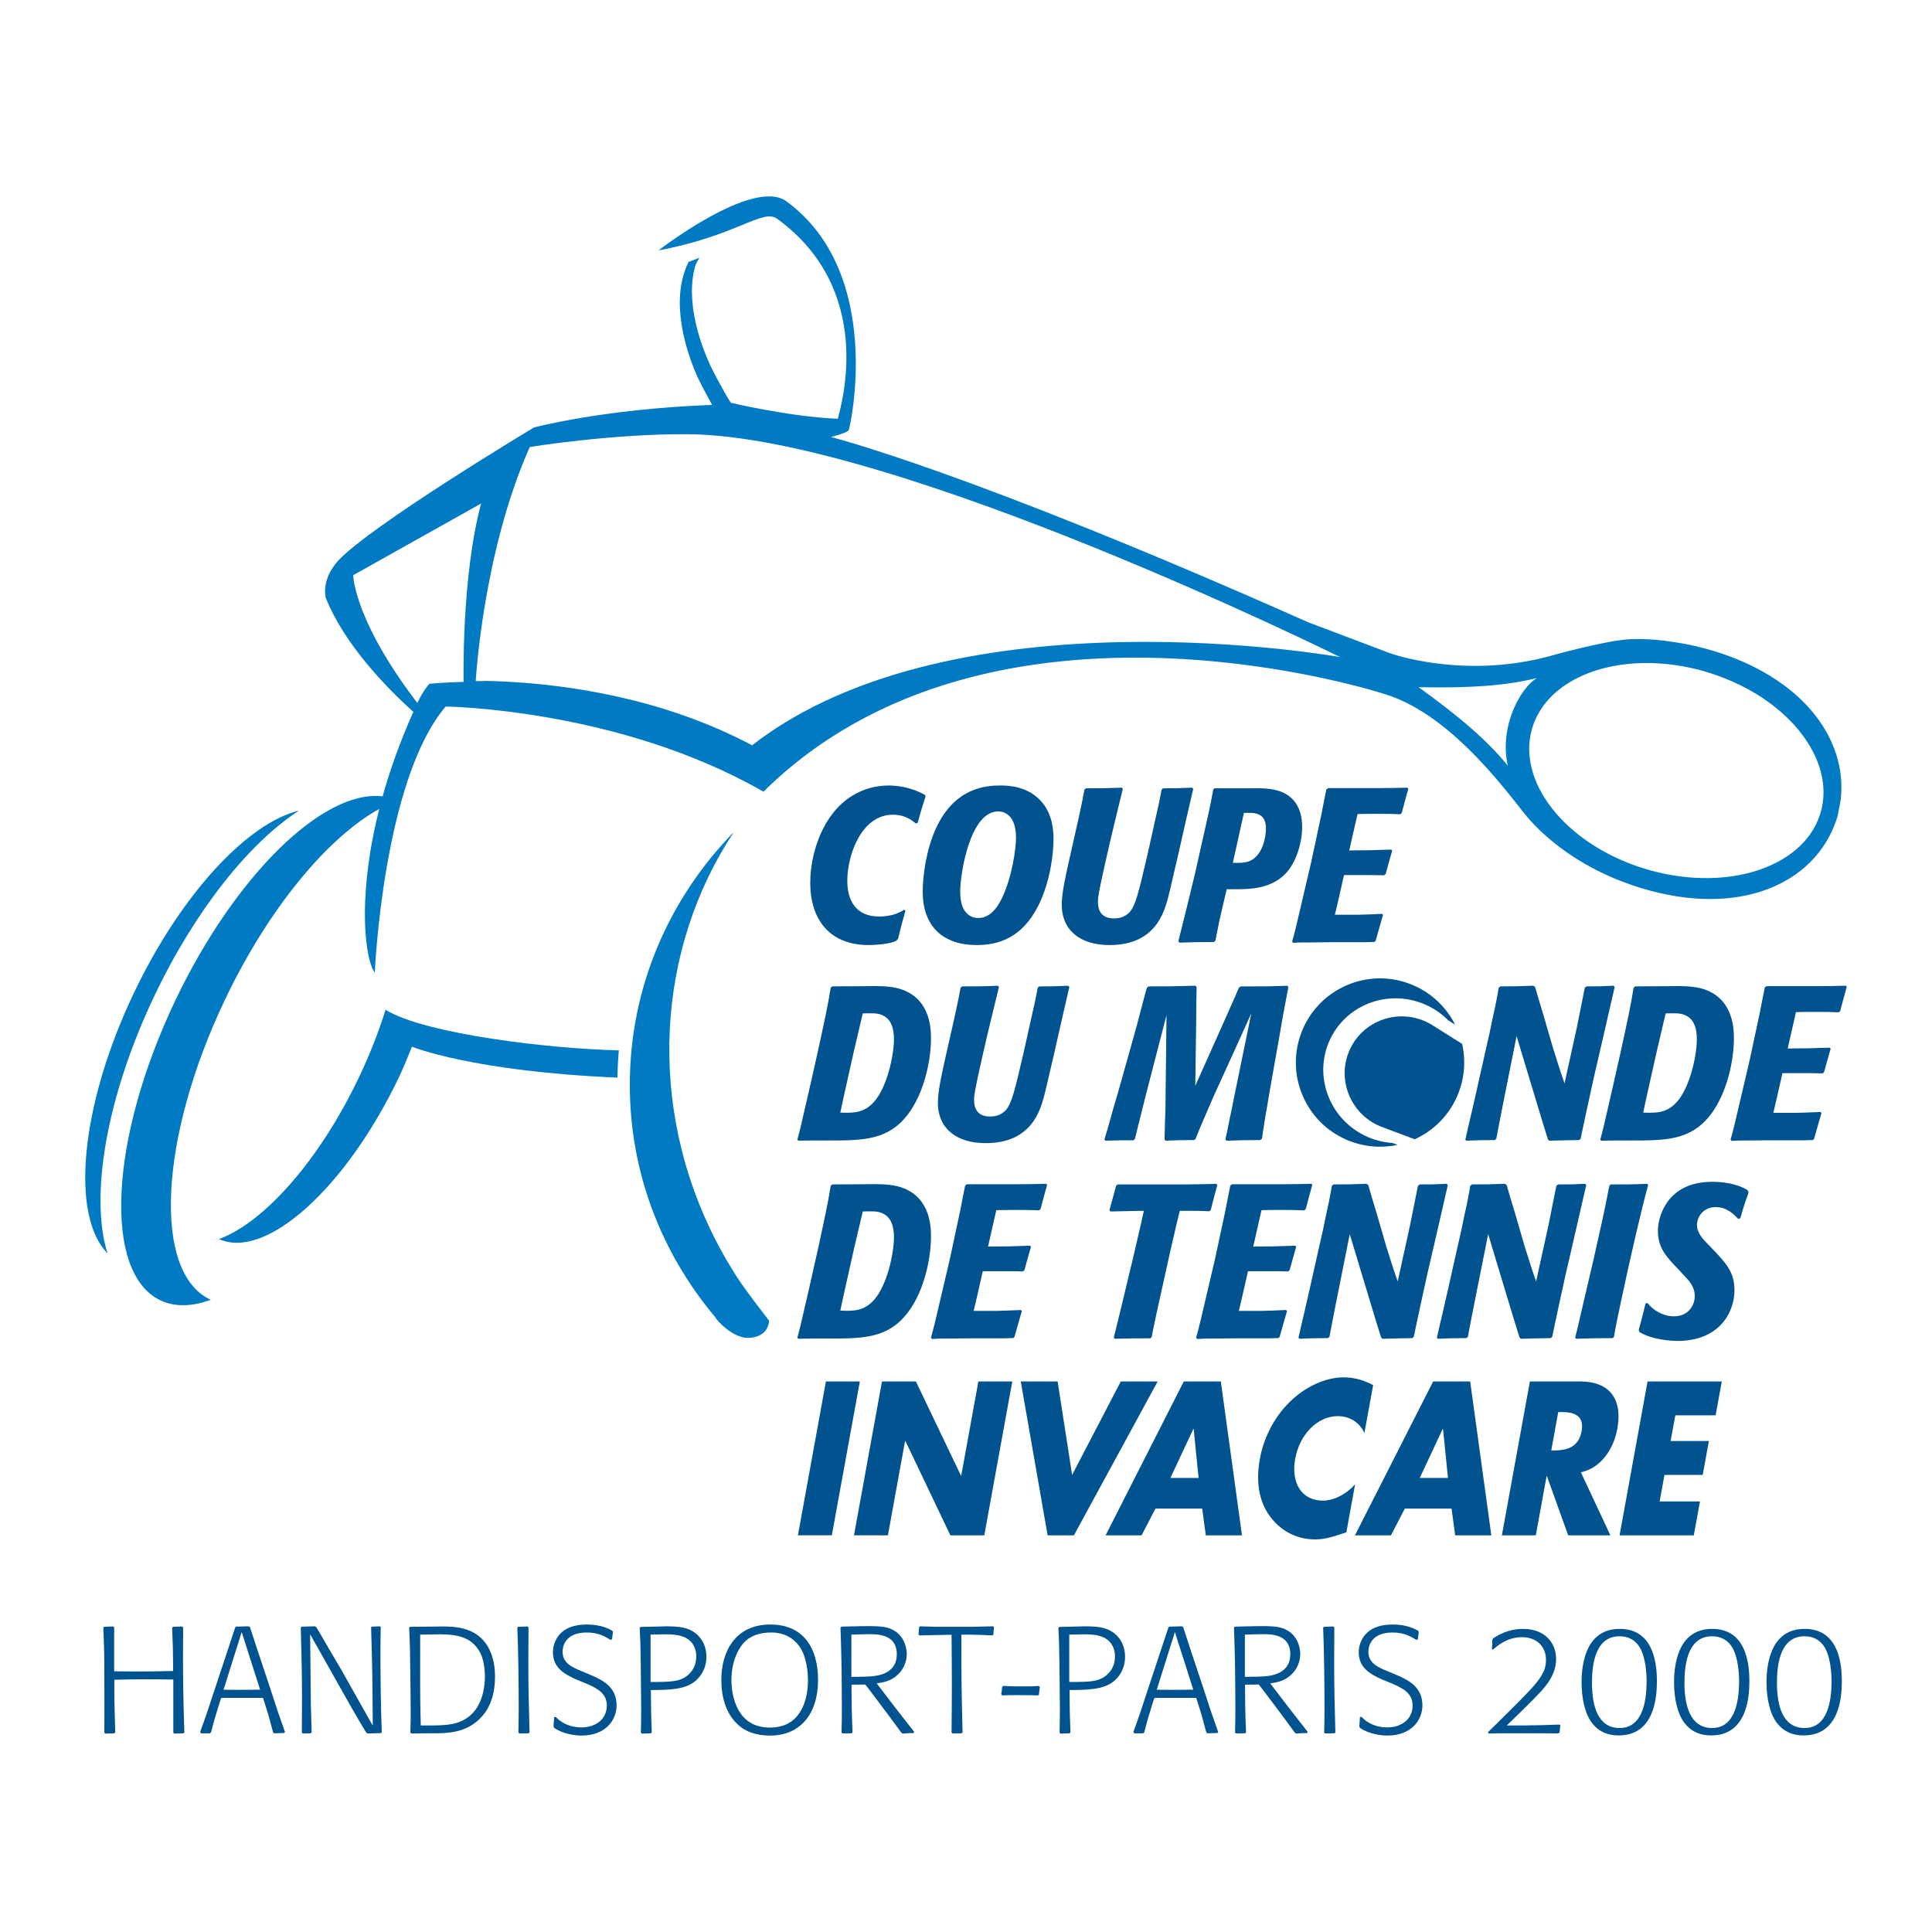 <?xml version="1.0" encoding="utf-8"?>
<!-- Generator: Adobe Illustrator 13.0.0, SVG Export Plug-In . SVG Version: 6.00 Build 14948)  -->
<!DOCTYPE svg PUBLIC "-//W3C//DTD SVG 1.0//EN" "http://www.w3.org/TR/2001/REC-SVG-20010904/DTD/svg10.dtd">
<svg version="1.0" id="Layer_1" xmlns="http://www.w3.org/2000/svg" xmlns:xlink="http://www.w3.org/1999/xlink" x="0px" y="0px"
	 width="192.756px" height="192.756px" viewBox="0 0 192.756 192.756" enable-background="new 0 0 192.756 192.756"
	 xml:space="preserve">
<g>
	<polygon fill-rule="evenodd" clip-rule="evenodd" fill="#FFFFFF" points="0,0 192.756,0 192.756,192.756 0,192.756 0,0 	"/>
	<polygon fill-rule="evenodd" clip-rule="evenodd" fill="#007AC2" points="38.452,100.742 38.466,100.75 38.469,100.742 
		38.452,100.742 	"/>
	<path fill-rule="evenodd" clip-rule="evenodd" fill="#007AC2" d="M15.403,99.357c4.097-8.606,9.528-15.322,14.427-18.481
		c-5.125,1.228-11.78,8.338-16.484,18.217c-5.349,11.232-6.334,22.178-2.618,25.955C8.949,119.432,10.572,109.502,15.403,99.357
		L15.403,99.357z"/>
	<path fill-rule="evenodd" clip-rule="evenodd" fill="#007AC2" d="M35.812,107.486c-3.969,8.336-9.483,14.486-13.957,16.135
		c4.66,2.125,12.686-5.1,17.973-16.201c0.433-0.91,0.863-1.973,1.274-2.99c0,0,5.971,2.465,20.497,3.084
		c0.017-0.91,0.062-1.818,0.143-2.719c-6.696-0.152-19.216-1.582-23.276-4.045C37.784,102.936,36.9,105.203,35.812,107.486
		L35.812,107.486z"/>
	<path fill-rule="evenodd" clip-rule="evenodd" fill="#007AC2" d="M71.548,124.012c-7.15-13.717-6-29.453,1.676-41.006
		c-6.439,6.58-10.388,15.459-10.388,25.229c0,8.773,3.184,16.824,8.494,23.141c0.216,0.428,1.809,2.129,3.325,2.104
		c1.041-0.018,2.013-0.523,2.075-1.729c0,0-2.229-2.826-3.221-4.367C72.812,126.299,72.155,125.178,71.548,124.012L71.548,124.012z"
		/>
	<path fill-rule="evenodd" clip-rule="evenodd" fill="#007AC2" d="M177.998,68.373c-0.882-0.653-1.862-1.258-2.941-1.803
		c-1.24-0.627-2.609-1.176-4.104-1.629c-0.595-0.18-1.188-0.338-1.779-0.476c-0.628-0.146-1.251-0.261-1.871-0.361
		c-1.647-0.266-3.034-0.405-4.806-0.322c-2.525,0.158-7.977,1.705-7.977,1.705c-8.612,2.303-15.827-0.311-15.827-0.311l-8.19-3.098
		C96.487,46.948,82.895,43.602,82.895,43.602s1.351-0.331,1.715-0.614l0.048-0.046l0.029-0.059
		c0.125-0.252,3.606-15.625-6.237-22.802c-3.306-2.41-12.756,4.902-12.756,4.902c7.864-1.472,10.396-4.211,11.852-3.15
		c9.771,7.124,6.424,18.451,6.041,19.949c-4.804-0.201-10.659-1.595-10.659-1.595c-0.322-0.43-1.01-1.709-1.445-2.512
		c-1.711-3.155-3.153-7.77-2.08-11.274l0.374-0.681l-1.078,0.414c-1.989,3.977-0.092,9.235,0.818,11.316
		c0.282,0.645,1.179,2.318,1.528,2.946c-10.979,0.418-17.779,2.256-17.779,2.256s-16.358,9.812-19.565,13.33
		c-0.747,0.819-1.461,2.181-1.226,3.545l0.02,0.113l0.043,0.105c1.823,4.444,5.687,8.55,8.703,11.281
		c-1.338,2.983-2.337,5.811-3.068,8.429c-5.86-0.727-14.707,7.813-20.702,20.404c-6.554,13.764-7.211,27.139-1.47,29.873
		c1.449,0.689,3.168,0.633,5.033-0.053c-0.025-0.012-0.051-0.02-0.075-0.031c-5.742-2.734-5.084-16.109,1.47-29.873
		c4.375-9.186,10.269-16.219,15.413-19.071l-0.284,1.167c-1.896,8.249-1.082,13.985-0.166,15.168c0,0,0.823-19.212,7.073-26.546
		c0,0,17.277,0.2,31.706,8.495c22.863-22.584,62-9.735,62-9.735c7.091,2.161,12.964,10.907,14.472,12.572
		c2.28,2.518,5.505,4.741,9.394,6.201c0.567,0.213,1.148,0.412,1.743,0.592c9.689,2.935,17.195-0.386,19.394-6.691
		c0.037-0.108,0.078-0.214,0.112-0.325c0.032-0.11,0.058-0.221,0.087-0.332l0.271-1.456
		C184.131,75.669,182.183,71.473,177.998,68.373L177.998,68.373z M42.836,68.226c0,0-0.543,0.546-1.2,1.907
		c-6.367-8.334-6.394-12.747-6.394-12.747l12.759-7.152c-1.982,7.377-1.745,17.799-1.745,17.799
		C44.103,68.083,42.836,68.226,42.836,68.226L42.836,68.226z M75.036,74.358c-8.812-4.673-18.25-6.046-24.744-6.362
		c-0.716-0.035-1.392-0.056-2.032-0.068l-0.004,0.029c-0.271-0.005-0.539-0.008-0.793-0.009c0,0,0.719-12.906,5.397-23.353
		c0,0,8.357-1.349,15.885-1.272c20.493,0.209,64.964,22.236,64.964,22.236S95.269,58.634,75.036,74.358L75.036,74.358z
		 M141.537,68.563c5.026,0.095,8.682-0.13,11.821-0.923c-1.597,0.893-3.827,4.819-2.922,8.758
		C148.401,73.879,145.613,71.504,141.537,68.563L141.537,68.563z M181.562,81.332c-1.802,5.391-9.67,7.767-17.573,5.307
		s-12.851-8.824-11.049-14.215c1.417-4.242,6.592-6.613,12.584-6.234c0.49,0.031,0.985,0.078,1.485,0.146
		c1.154,0.158,2.329,0.415,3.504,0.78c0.24,0.075,0.475,0.158,0.709,0.24c1.104,0.386,2.146,0.845,3.114,1.369
		C179.927,71.757,183.052,76.876,181.562,81.332L181.562,81.332z"/>
	<path fill-rule="evenodd" clip-rule="evenodd" fill="#00538E" d="M18.3,172.932l-0.918,0.029l-0.09-0.09v-5.299
		c-0.874-0.016-1.762-0.029-2.635-0.029c-1.023,0-1.776,0.014-3.251,0.045c0,2.137,0.015,2.619,0.09,5.268l-0.09,0.076l-0.903,0.029
		l-0.09-0.09c0-2.258,0.015-3.719,0-5.359c0-2.514-0.03-3.342-0.105-5.117l0.09-0.09l0.903-0.031l0.091,0.09v4.381
		c2.394,0.029,3.071,0.029,5.886-0.029c-0.015-2.018-0.03-2.545-0.105-4.32l0.09-0.09l0.918-0.031l0.09,0.105
		c-0.03,4.803-0.015,5.945,0.121,10.477L18.3,172.932L18.3,172.932z"/>
	<path fill-rule="evenodd" clip-rule="evenodd" fill="#00538E" d="M28.357,172.902l-1.023,0.029l-0.09-0.105
		c-0.347-1.311-0.437-1.656-0.889-3.07l-0.121-0.363h-3.868l-0.302,0.016l-0.18,0.543c-0.422,1.355-0.512,1.656-0.829,2.891
		l-0.12,0.09h-0.888l-0.075-0.135c0.527-1.445,0.677-1.883,1.174-3.418l2.318-7l0.09-0.09l1.28-0.031l0.105,0.076l0.813,2.482
		l1.114,3.344c0.753,2.332,0.979,2.994,1.566,4.637L28.357,172.902L28.357,172.902z M22.306,168.58
		c0.572,0.016,1.144,0.016,1.716,0.016c0.647,0,1.25-0.016,1.927-0.016l-1.836-5.75L22.306,168.58L22.306,168.58z"/>
	<path fill-rule="evenodd" clip-rule="evenodd" fill="#00538E" d="M38.005,172.916l-1.34,0.031l-0.121-0.076
		c-0.241-0.375-0.603-0.994-1.431-2.424l-4.169-7.391c0.015,1.49,0.03,2.98,0.044,4.471c0.016,2.635,0.031,2.951,0.106,5.299
		l-0.09,0.105l-0.798,0.016l-0.09-0.092c0-1.129,0.015-2.242,0.015-3.371c0-2.469-0.045-4.17-0.121-7.105l0.09-0.09l1.325-0.031
		l0.135,0.09c0.301,0.482,0.316,0.512,0.692,1.174c0.467,0.814,1.054,1.807,1.792,3.057l3.146,5.586
		c-0.03-4.713-0.045-5.932-0.166-9.801l0.076-0.074l0.797-0.031l0.09,0.076c-0.015,0.781-0.03,1.414-0.03,2.377
		c0,2.529,0.03,5.631,0.135,8.115L38.005,172.916L38.005,172.916z"/>
	<path fill-rule="evenodd" clip-rule="evenodd" fill="#00538E" d="M42.958,162.289c0.376,0,0.752-0.016,1.129-0.016
		c1.43,0,3.478,0.105,4.592,2.018c0.602,1.037,0.708,2.168,0.708,3.01c0,1.205-0.241,2.785-1.325,3.975
		c-1.491,1.656-3.448,1.656-4.998,1.656h-0.632l-1.4,0.016l-0.09-0.092c0.03-0.947,0.03-1.354,0.03-2.258
		c0-1.023-0.015-2.047-0.03-3.07c-0.03-2.936-0.03-3.268-0.121-5.148l0.105-0.074L42.958,162.289L42.958,162.289z M41.919,167.918
		c0,1.701,0.015,2.395,0.061,4.23h1.009c1.611,0,2.92-0.074,4.004-1.068c1.234-1.129,1.385-2.996,1.385-3.793
		c0-0.406-0.03-0.859-0.12-1.311c-0.076-0.406-0.226-1.053-0.738-1.672c-0.753-0.918-1.852-1.248-3.583-1.248
		c-0.301,0-0.603,0.016-0.903,0.016l-1.114,0.014V167.918L41.919,167.918z"/>
	<path fill-rule="evenodd" clip-rule="evenodd" fill="#00538E" d="M52.745,172.932l-0.934,0.016l-0.09-0.092
		c0.015-0.857,0.03-1.459,0.03-2.424c0-1.971-0.03-5.508-0.136-8.053l0.09-0.074l0.934-0.031l0.09,0.09
		c0,1.174-0.016,2.348-0.016,3.523c0,2.588,0.045,4.094,0.121,6.955L52.745,172.932L52.745,172.932z"/>
	<path fill-rule="evenodd" clip-rule="evenodd" fill="#00538E" d="M55.437,171.291c0.181,0.166,0.316,0.316,0.602,0.496
		c0.572,0.377,1.265,0.557,1.957,0.557c1.551,0,2.545-0.918,2.545-2.168c0-1.174-0.828-1.67-1.958-2.166l-1.204-0.498
		c-0.948-0.451-2.213-1.053-2.213-2.664c0-0.857,0.406-1.686,1.114-2.184c0.708-0.48,1.581-0.586,2.288-0.586
		c1.325,0,2.107,0.391,2.499,0.602l0.09,0.121l-0.09,0.736l-0.15,0.076c-0.512-0.316-1.175-0.738-2.379-0.738
		c-2.107,0-2.409,1.34-2.409,1.912c0,1.145,0.949,1.566,2.002,1.986l1.069,0.453c0.903,0.422,2.318,1.084,2.318,2.904
		c0,1.521-1.129,3.027-3.507,3.027c-0.618,0-1.852-0.152-2.725-0.77l-0.06-0.15l0.06-0.918L55.437,171.291L55.437,171.291z"/>
	<path fill-rule="evenodd" clip-rule="evenodd" fill="#00538E" d="M64.952,172.932l-0.934,0.029l-0.076-0.105
		c0.016-0.947,0.031-1.504,0.031-2.377c0-0.633-0.045-3.795-0.045-4.502c-0.03-1.986-0.03-2.078-0.105-3.582l0.105-0.076
		l1.987-0.045l0.527-0.016c1.189,0.016,2.243,0.031,3.131,0.844c0.437,0.406,0.903,1.113,0.903,2.182
		c0,1.234-0.603,2.033-1.145,2.471c-1.023,0.812-2.559,0.842-4.049,0.857h-0.346c0.015,2.137,0.03,2.648,0.09,4.23L64.952,172.932
		L64.952,172.932z M64.906,167.812c2.153,0,3.222,0,4.05-1.023c0.361-0.451,0.512-0.979,0.512-1.535c0-0.844-0.392-1.34-0.632-1.551
		c-0.633-0.602-1.656-0.646-2.484-0.646c-0.287,0-0.572,0.016-0.873,0.016l-0.572,0.014V167.812L64.906,167.812z"/>
	<path fill-rule="evenodd" clip-rule="evenodd" fill="#00538E" d="M76.845,173.158c-1.43,0-2.514-0.408-3.267-1.131
		c-1.159-1.098-1.61-2.709-1.61-4.439c0-2.74,1.339-5.51,4.892-5.51c3.312,0,4.757,2.363,4.757,5.539
		C81.617,170.99,79.841,173.158,76.845,173.158L76.845,173.158z M79.75,164.246c-1.008-1.371-2.423-1.371-2.83-1.371
		c-1.099,0-1.927,0.316-2.484,0.799c-0.708,0.631-1.46,2.002-1.46,3.93c0,1.805,0.677,4.756,3.809,4.756
		c0.782,0,1.4-0.166,1.836-0.406c1.31-0.693,2.002-2.363,1.988-4.336C80.609,167.045,80.534,165.328,79.75,164.246L79.75,164.246z"
		/>
	<path fill-rule="evenodd" clip-rule="evenodd" fill="#00538E" d="M86.116,162.242c1.265-0.014,1.972,0,2.604,0.211
		c1.701,0.604,1.746,2.32,1.746,2.574c0,0.814-0.361,1.521-0.798,1.957c-0.707,0.738-1.535,0.873-2.198,0.965l1.099,1.443
		c0.346,0.453,0.677,0.889,1.023,1.326c0.226,0.301,1.355,1.746,1.611,2.062l-0.06,0.135h-0.497
		c-0.196,0.016-0.376,0.031-0.573,0.045l-0.15-0.09c-0.723-1.008-0.873-1.203-2.228-3.012c-1.083-1.445-1.174-1.549-1.37-1.791
		l-1.37,0.016c0.015,2.092,0.015,2.664,0.105,4.758l-0.09,0.09l-0.918,0.016l-0.09-0.092c0.03-1.037,0.03-1.504,0.03-2.363
		c0-2.709-0.03-5.42-0.136-8.113l0.09-0.09L86.116,162.242L86.116,162.242z M84.942,167.301c1.852-0.014,2.544-0.045,3.222-0.316
		c0.482-0.195,1.31-0.662,1.31-1.941c0-2.002-1.913-2.002-2.755-2.002c-0.572,0-1.114,0.031-1.776,0.045V167.301L84.942,167.301z"/>
	<path fill-rule="evenodd" clip-rule="evenodd" fill="#00538E" d="M95.944,172.932l-0.903,0.016l-0.105-0.092
		c0.016-1.564,0.03-3.146,0.03-4.711c0-1.686-0.015-3.371-0.03-5.043l-3.191,0.061l-0.105-0.09l0.06-0.738l0.105-0.076l1.551,0.047
		h3.567l2.153-0.047l0.09,0.076l-0.06,0.752l-0.091,0.076c-1.114-0.047-1.46-0.076-3.101-0.076c0,4.41,0.015,5.51,0.12,9.74
		L95.944,172.932L95.944,172.932z"/>
	<path fill-rule="evenodd" clip-rule="evenodd" fill="#00538E" d="M103.743,168.295c-0.046,0.391-0.061,0.512-0.09,0.783
		l-0.091,0.074c-0.422-0.014-0.647-0.029-2.258-0.029c-0.603,0-0.738,0-1.31,0.029l-0.106-0.135
		c0.061-0.301,0.076-0.377,0.091-0.707l0.105-0.105c0.768,0.045,1.521,0.045,2.288,0.045c0.647,0,0.918-0.016,1.265-0.045
		L103.743,168.295L103.743,168.295z"/>
	<path fill-rule="evenodd" clip-rule="evenodd" fill="#00538E" d="M106.725,172.932l-0.934,0.029l-0.075-0.105
		c0.015-0.947,0.03-1.504,0.03-2.377c0-0.633-0.046-3.795-0.046-4.502c-0.029-1.986-0.029-2.078-0.105-3.582l0.105-0.076
		l1.987-0.045l0.527-0.016c1.189,0.016,2.243,0.031,3.131,0.844c0.437,0.406,0.903,1.113,0.903,2.182
		c0,1.234-0.602,2.033-1.144,2.471c-1.024,0.812-2.56,0.842-4.05,0.857h-0.347c0.016,2.137,0.03,2.648,0.091,4.23L106.725,172.932
		L106.725,172.932z M106.679,167.812c2.153,0,3.222,0,4.05-1.023c0.361-0.451,0.512-0.979,0.512-1.535
		c0-0.844-0.392-1.34-0.632-1.551c-0.633-0.602-1.656-0.646-2.484-0.646c-0.285,0-0.572,0.016-0.873,0.016l-0.572,0.014V167.812
		L106.679,167.812z"/>
	<path fill-rule="evenodd" clip-rule="evenodd" fill="#00538E" d="M121.463,172.902l-1.023,0.029l-0.09-0.105
		c-0.347-1.311-0.438-1.656-0.889-3.07l-0.12-0.363h-3.869l-0.302,0.016l-0.18,0.543c-0.422,1.355-0.512,1.656-0.828,2.891
		l-0.121,0.09h-0.888l-0.075-0.135c0.526-1.445,0.677-1.883,1.174-3.418l2.318-7l0.091-0.09l1.279-0.031l0.105,0.076l0.812,2.482
		l1.114,3.344c0.753,2.332,0.979,2.994,1.566,4.637L121.463,172.902L121.463,172.902z M115.411,168.58
		c0.572,0.016,1.145,0.016,1.716,0.016c0.647,0,1.25-0.016,1.928-0.016l-1.837-5.75L115.411,168.58L115.411,168.58z"/>
	<path fill-rule="evenodd" clip-rule="evenodd" fill="#00538E" d="M125.374,162.242c1.266-0.014,1.973,0,2.605,0.211
		c1.701,0.604,1.746,2.32,1.746,2.574c0,0.814-0.361,1.521-0.798,1.957c-0.708,0.738-1.535,0.873-2.198,0.965l1.1,1.443
		c0.346,0.453,0.677,0.889,1.022,1.326c0.227,0.301,1.355,1.746,1.611,2.062l-0.061,0.135h-0.496
		c-0.196,0.016-0.377,0.031-0.572,0.045l-0.151-0.09c-0.722-1.008-0.873-1.203-2.227-3.012c-1.084-1.445-1.175-1.549-1.371-1.791
		l-1.369,0.016c0.015,2.092,0.015,2.664,0.105,4.758l-0.091,0.09l-0.918,0.016l-0.091-0.092c0.03-1.037,0.03-1.504,0.03-2.363
		c0-2.709-0.03-5.42-0.136-8.113l0.091-0.09L125.374,162.242L125.374,162.242z M124.2,167.301c1.853-0.014,2.545-0.045,3.222-0.316
		c0.482-0.195,1.31-0.662,1.31-1.941c0-2.002-1.912-2.002-2.755-2.002c-0.571,0-1.113,0.031-1.776,0.045V167.301L124.2,167.301z"/>
	<path fill-rule="evenodd" clip-rule="evenodd" fill="#00538E" d="M133.141,172.932l-0.934,0.016l-0.091-0.092
		c0.016-0.857,0.03-1.459,0.03-2.424c0-1.971-0.03-5.508-0.135-8.053l0.09-0.074l0.933-0.031l0.091,0.09
		c0,1.174-0.015,2.348-0.015,3.523c0,2.588,0.045,4.094,0.12,6.955L133.141,172.932L133.141,172.932z"/>
	<path fill-rule="evenodd" clip-rule="evenodd" fill="#00538E" d="M135.832,171.291c0.181,0.166,0.316,0.316,0.602,0.496
		c0.572,0.377,1.265,0.557,1.957,0.557c1.551,0,2.545-0.918,2.545-2.168c0-1.174-0.828-1.67-1.957-2.166l-1.205-0.498
		c-0.948-0.451-2.213-1.053-2.213-2.664c0-0.857,0.406-1.686,1.114-2.184c0.708-0.48,1.581-0.586,2.288-0.586
		c1.324,0,2.107,0.391,2.499,0.602l0.091,0.121l-0.091,0.736l-0.15,0.076c-0.512-0.316-1.174-0.738-2.379-0.738
		c-2.107,0-2.408,1.34-2.408,1.912c0,1.145,0.948,1.566,2.002,1.986l1.069,0.453c0.903,0.422,2.318,1.084,2.318,2.904
		c0,1.521-1.129,3.027-3.508,3.027c-0.617,0-1.852-0.152-2.725-0.77l-0.061-0.15l0.061-0.918L135.832,171.291L135.832,171.291z"/>
	<path fill-rule="evenodd" clip-rule="evenodd" fill="#00538E" d="M155.464,172.947c-0.12,0-0.347,0-1.234-0.016h-4.486
		c-0.888,0.016-1.114,0.016-1.234,0.016l-0.061-0.121c0.302-0.301,1.746-1.701,2.062-2.033c0.572-0.557,1.129-1.129,1.687-1.701
		c1.445-1.488,2.047-2.332,2.047-3.477c0-1.369-0.964-2.273-2.394-2.273c-1.476,0-2.454,0.857-2.905,1.25l-0.105-0.076
		c0.045-0.375,0.045-0.422,0.045-0.902l0.075-0.15c0.467-0.301,1.476-0.949,2.996-0.949c2.229,0,3.297,1.445,3.297,3.012
		c0,0.889-0.347,1.641-0.692,2.182c-0.497,0.768-1.174,1.445-2.619,2.875l-1.611,1.566h1.641c1.31-0.016,2.168-0.029,3.613-0.09
		l0.091,0.09c-0.046,0.301-0.046,0.377-0.075,0.693L155.464,172.947L155.464,172.947z"/>
	<path fill-rule="evenodd" clip-rule="evenodd" fill="#00538E" d="M161.498,173.143c-0.587,0-1.762-0.09-2.635-1.205
		c-0.707-0.889-1.068-2.424-1.068-4.094c0-2.018,0.512-3.434,1.174-4.201c0.889-1.053,2.078-1.129,2.635-1.129
		c3.086,0,3.748,2.891,3.703,5.404C165.291,169.379,165.035,173.143,161.498,173.143L161.498,173.143z M163.771,164.697
		c-0.136-0.301-0.647-1.445-2.198-1.445c-2.574,0-2.74,3.207-2.74,4.65c0,2.215,0.542,4.502,2.755,4.502
		c2.273,0,2.665-2.619,2.695-4.471C164.298,166.67,164.117,165.48,163.771,164.697L163.771,164.697z"/>
	<path fill-rule="evenodd" clip-rule="evenodd" fill="#00538E" d="M170.724,173.143c-0.587,0-1.761-0.09-2.634-1.205
		c-0.708-0.889-1.069-2.424-1.069-4.094c0-2.018,0.512-3.434,1.174-4.201c0.889-1.053,2.077-1.129,2.635-1.129
		c3.086,0,3.749,2.891,3.703,5.404C174.518,169.379,174.262,173.143,170.724,173.143L170.724,173.143z M172.997,164.697
		c-0.136-0.301-0.647-1.445-2.198-1.445c-2.574,0-2.739,3.207-2.739,4.65c0,2.215,0.542,4.502,2.754,4.502
		c2.273,0,2.665-2.619,2.695-4.471C173.524,166.67,173.343,165.48,172.997,164.697L172.997,164.697z"/>
	<path fill-rule="evenodd" clip-rule="evenodd" fill="#00538E" d="M179.949,173.143c-0.587,0-1.761-0.09-2.635-1.205
		c-0.707-0.889-1.068-2.424-1.068-4.094c0-2.018,0.512-3.434,1.174-4.201c0.889-1.053,2.078-1.129,2.635-1.129
		c3.086,0,3.749,2.891,3.704,5.404C183.743,169.379,183.487,173.143,179.949,173.143L179.949,173.143z M182.223,164.697
		c-0.136-0.301-0.647-1.445-2.198-1.445c-2.574,0-2.739,3.207-2.739,4.65c0,2.215,0.541,4.502,2.755,4.502
		c2.273,0,2.664-2.619,2.694-4.471C182.749,166.67,182.569,165.48,182.223,164.697L182.223,164.697z"/>
	<path fill-rule="evenodd" clip-rule="evenodd" fill="#00538E" d="M90.342,90.851c-0.392,1.349-0.414,1.479-0.74,2.806l-0.174,0.196
		c-0.087,0.043-0.152,0.064-0.239,0.108c-0.718,0.261-2.023,0.327-2.523,0.327c-3.893,0-5.828-2.545-5.828-6.22
		c0-1.827,0.479-3.937,1.436-5.676c2.066-3.784,5.328-4.023,6.372-4.023c0.652,0,2.11,0.087,3.632,0.936l0.065,0.152
		c-0.392,1.218-0.457,1.435-0.783,2.631l-0.196,0.065c-0.674-0.587-1.393-0.87-2.284-0.87c-3.132,0-4.545,4.023-4.545,6.589
		c0,2.044,0.913,3.567,3.175,3.567c0.521,0,1.609-0.065,2.479-0.674L90.342,90.851L90.342,90.851z"/>
	<path fill-rule="evenodd" clip-rule="evenodd" fill="#00538E" d="M103.585,90.373c-1.631,3.219-3.979,3.915-6.154,3.915
		c-3.328,0-5.372-1.849-5.372-5.329c0-1.566,0.348-4.197,1.327-6.328c1.87-4.045,4.958-4.263,6.437-4.263
		c0.675,0,2.784,0.022,4.176,1.718c1.045,1.283,1.11,2.871,1.11,3.61C105.108,85.241,104.781,87.98,103.585,90.373L103.585,90.373z
		 M99.997,89.546c0.979-2.088,1.37-4.85,1.37-5.958c0-2.632-1.565-2.632-1.783-2.632c-2.828,0-3.784,6.264-3.784,7.96
		c0,0.631,0.065,1.283,0.37,1.827c0.239,0.392,0.652,0.849,1.435,0.849C99.019,91.591,99.736,90.068,99.997,89.546L99.997,89.546z"
		/>
	<path fill-rule="evenodd" clip-rule="evenodd" fill="#00538E" d="M119.048,78.716c-0.108,0.435-0.587,2.523-0.695,3.001
		l-0.87,3.849c-0.152,0.674-0.327,1.37-0.479,2.044c-0.152,0.674-0.305,1.349-0.479,2.001c-0.392,1.435-1.283,4.676-5.808,4.676
		c-2.479,0-3.653-1-4.219-1.871c-0.565-0.913-0.565-1.87-0.565-2.175c0-1.131,0.348-2.675,0.739-4.437l0.957-4.241
		c0.392-1.783,0.392-1.87,0.565-2.784l0.152-0.13c1.631,0,2.001,0,3.589-0.065l0.087,0.13c-0.131,0.522-0.762,3.11-0.892,3.675
		c-0.283,1.153-0.544,2.306-0.805,3.458c-0.762,3.371-0.783,3.74-0.783,4.154c0,0.826,0.348,1.631,1.588,1.631
		c0.348,0,1.065-0.043,1.608-0.674c0.566-0.674,0.849-1.849,1.763-5.763l0.739-3.328c0.326-1.435,0.456-2,0.652-3.088l0.152-0.13
		c1.174,0,1.5,0,2.893-0.065L119.048,78.716L119.048,78.716z"/>
	<path fill-rule="evenodd" clip-rule="evenodd" fill="#00538E" d="M121.913,90.742c-0.239,1.022-0.283,1.218-0.652,3.111
		l-0.131,0.13c-1.631,0-2.065,0.022-3.458,0.065l-0.108-0.131c0.283-1.131,0.783-3.131,1.022-4.11l0.63-2.61
		c1.458-6.459,1.522-6.698,1.827-8.417l0.108-0.13h3.654c1.392-0.021,3.023-0.043,4.132,1.066c0.718,0.718,0.979,1.74,0.979,2.784
		c0,1.566-0.588,3.501-1.588,4.589c-1.501,1.609-3.611,1.631-5.154,1.631h-0.783L121.913,90.742L121.913,90.742z M123.001,86.088
		c0.543,0,1.174,0.022,1.652-0.173c1.326-0.543,1.652-2.414,1.652-3.262s-0.326-1.261-0.826-1.436
		c-0.348-0.13-0.674-0.13-1.37-0.108c-0.043,0.217-0.087,0.348-0.348,1.544L123.001,86.088L123.001,86.088z"/>
	<path fill-rule="evenodd" clip-rule="evenodd" fill="#00538E" d="M137.984,91.286c-0.239,0.827-0.326,1.109-0.739,2.588
		l-0.131,0.109c-0.348,0-0.369,0-0.805,0.022h-3.479c-0.652,0-1.326,0.021-2.001,0.021c-1,0-1.239,0-1.805,0.044l-0.108-0.131
		c0.282-0.979,0.456-1.718,1.065-4.35l0.826-3.523c0.261-1.239,0.957-4.458,1.044-4.872c0.065-0.348,0.392-2.044,0.479-2.436
		l0.174-0.13h5.176c0.914,0,1.827-0.021,2.741-0.043l0.086,0.109c-0.282,1.043-0.391,1.37-0.652,2.414l-0.151,0.13
		c-1.066-0.065-3.437-0.044-4.263-0.022l-0.827,3.632l2.066-0.021c0.74-0.022,1.392-0.044,2.131-0.066l0.088,0.108
		c-0.262,0.936-0.457,1.588-0.652,2.328l-0.153,0.13c-0.564-0.021-1.587-0.021-2.175-0.021h-1.826l-0.326,1.435
		c-0.087,0.37-0.479,2.131-0.588,2.523h2.24c0.849-0.022,1.022-0.022,2.479-0.087L137.984,91.286L137.984,91.286z"/>
	<path fill-rule="evenodd" clip-rule="evenodd" fill="#00538E" d="M79.554,113.701c0.261-0.936,0.413-1.631,1.175-4.938l0.891-3.959
		c0.696-3.219,0.936-4.283,1.262-6.264l0.152-0.129l3.35-0.021c1.153-0.023,2.197-0.023,3.132,0.195
		c3.197,0.805,3.371,3.783,3.371,5.023c0,1.914-0.565,5.307-2.348,7.633c-1.979,2.523-4.394,2.545-7.895,2.545h-1.479
		c-0.826,0-1.196,0.021-1.521,0.021L79.554,113.701L79.554,113.701z M85.209,104.805c-0.674,3.023-1.218,5.416-1.37,6.199
		c1.327,0.043,2.371,0.064,3.393-1.109c1.261-1.436,1.958-4.566,1.958-6.221c0-1.152-0.327-2.043-1.174-2.391
		c-0.457-0.219-0.979-0.197-1.936-0.176L85.209,104.805L85.209,104.805z"/>
	<path fill-rule="evenodd" clip-rule="evenodd" fill="#00538E" d="M106.689,98.477c-0.108,0.436-0.587,2.523-0.695,3.002l-0.87,3.85
		c-0.152,0.674-0.326,1.369-0.479,2.043s-0.305,1.35-0.479,2.002c-0.392,1.436-1.283,4.676-5.807,4.676
		c-2.479,0-3.654-1-4.219-1.871c-0.565-0.912-0.565-1.869-0.565-2.174c0-1.131,0.348-2.676,0.739-4.438l0.957-4.24
		c0.391-1.783,0.391-1.871,0.565-2.785l0.152-0.129c1.631,0,2,0,3.588-0.066l0.087,0.131c-0.13,0.521-0.761,3.109-0.892,3.676
		c-0.282,1.152-0.543,2.305-0.805,3.457c-0.761,3.371-0.783,3.742-0.783,4.154c0,0.826,0.348,1.631,1.587,1.631
		c0.349,0,1.066-0.043,1.61-0.674c0.564-0.674,0.848-1.848,1.761-5.764l0.739-3.326c0.326-1.436,0.457-2.002,0.653-3.09l0.151-0.129
		c1.175,0,1.501,0,2.893-0.066L106.689,98.477L106.689,98.477z"/>
	<path fill-rule="evenodd" clip-rule="evenodd" fill="#00538E" d="M126.671,108.895c-0.131,0.848-0.283,1.695-0.435,2.545
		c-0.109,0.738-0.239,1.457-0.326,2.174l-0.196,0.131c-1.609,0-2.131,0.021-3.328,0.064l-0.13-0.129
		c0.152-0.654,0.174-0.805,0.435-2.09c0.131-0.586,0.262-1.195,0.37-1.805l1.783-8.678l-3.806,8.375
		c-0.305,0.717-0.609,1.412-0.913,2.107c-0.436,1.023-0.479,1.133-0.849,2.045l-0.131,0.109c-1.326,0-1.675,0.021-2.849,0.064
		l-0.108-0.129c0-0.414,0.064-2.502,0.087-2.98l0.108-9.416l-1.739,6.719c-0.414,1.566-1.022,4.068-1.414,5.633l-0.152,0.131
		c-1.152,0-1.501,0-2.783,0.043l-0.109-0.129c0.218-0.654,0.262-0.85,0.652-2.24c0.218-0.783,0.436-1.566,0.674-2.328l1.566-5.566
		c0.239-0.871,0.479-1.719,0.696-2.59c0.152-0.543,0.544-2.088,0.652-2.414l0.174-0.129c1.805,0,2.457,0,4.676-0.066l0.108,0.131
		c-0.021,1.066-0.043,2.371-0.043,3.566l-0.087,6.285l2.762-6.176c0.435-1,1.174-2.609,1.588-3.611l0.174-0.129h0.87
		c1.566,0,2.218,0,3.784-0.066l0.108,0.131c-0.565,2.98-0.631,3.307-0.913,5.023L126.671,108.895L126.671,108.895z"/>
	<path fill-rule="evenodd" clip-rule="evenodd" fill="#00538E" d="M158.356,110.525c-0.392,1.805-0.436,2.021-0.652,3.088
		l-0.152,0.131c-1.196,0.021-1.609,0.021-2.979,0.064l-0.131-0.129c-0.108-0.35-0.652-2.066-0.761-2.459l-2.371-7.852l-1.349,6.766
		c-0.195,0.979-0.5,2.521-0.674,3.479l-0.152,0.131c-1.305,0-1.74,0.021-2.849,0.064l-0.087-0.107
		c0.151-0.74,0.435-1.893,0.608-2.633c0.174-0.805,0.37-1.586,0.544-2.393l0.892-3.979c0.261-1.088,0.5-2.197,0.718-3.307
		c0.218-0.934,0.413-1.893,0.565-2.85l0.174-0.129c1.305,0,1.675,0,3.284-0.066l0.174,0.131c0.239,0.869,0.522,1.762,0.783,2.631
		l0.979,3.371c0.195,0.652,0.413,1.283,0.609,1.938c0.282,0.869,0.392,1.174,0.565,1.674l1.239-5.633l0.783-3.916l0.174-0.129
		c1.174,0,1.393,0,2.697-0.066l0.108,0.131c-0.37,1.631-0.979,4.24-1.349,5.873l-0.695,3L158.356,110.525L158.356,110.525z"/>
	<path fill-rule="evenodd" clip-rule="evenodd" fill="#00538E" d="M159.66,113.701c0.262-0.936,0.414-1.631,1.175-4.938l0.892-3.959
		c0.696-3.219,0.935-4.283,1.262-6.264l0.152-0.129l3.349-0.021c1.153-0.023,2.196-0.023,3.132,0.195
		c3.197,0.805,3.371,3.783,3.371,5.023c0,1.914-0.565,5.307-2.349,7.633c-1.979,2.523-4.394,2.545-7.895,2.545h-1.479
		c-0.826,0-1.195,0.021-1.521,0.021L159.66,113.701L159.66,113.701z M165.315,104.805c-0.675,3.023-1.218,5.416-1.37,6.199
		c1.326,0.043,2.37,0.064,3.393-1.109c1.262-1.436,1.957-4.566,1.957-6.221c0-1.152-0.326-2.043-1.175-2.391
		c-0.456-0.219-0.979-0.197-1.936-0.176L165.315,104.805L165.315,104.805z"/>
	<path fill-rule="evenodd" clip-rule="evenodd" fill="#00538E" d="M181.729,111.047c-0.239,0.826-0.326,1.109-0.74,2.588
		l-0.13,0.109c-0.349,0-0.37,0-0.805,0.021h-3.48c-0.651,0-1.326,0.021-2,0.021c-1,0-1.239,0-1.806,0.045l-0.108-0.131
		c0.283-0.979,0.457-1.719,1.065-4.35l0.826-3.523c0.262-1.24,0.958-4.459,1.044-4.873c0.065-0.348,0.392-2.043,0.479-2.436
		l0.174-0.129h5.177c0.913,0,1.827-0.023,2.74-0.045l0.087,0.109c-0.283,1.043-0.392,1.371-0.652,2.414L183.447,101
		c-1.065-0.066-3.437-0.045-4.263-0.021l-0.826,3.631l2.065-0.021c0.739-0.021,1.393-0.043,2.132-0.064l0.087,0.107
		c-0.261,0.936-0.457,1.588-0.652,2.328l-0.152,0.131c-0.565-0.023-1.588-0.023-2.175-0.023h-1.827l-0.326,1.436
		c-0.087,0.371-0.479,2.133-0.587,2.523h2.24c0.848-0.021,1.022-0.021,2.479-0.086L181.729,111.047L181.729,111.047z"/>
	<path fill-rule="evenodd" clip-rule="evenodd" fill="#00538E" d="M79.554,133.461c0.261-0.936,0.413-1.631,1.175-4.936l0.891-3.959
		c0.696-3.219,0.936-4.285,1.262-6.264l0.152-0.131l3.35-0.021c1.153-0.021,2.197-0.021,3.132,0.195
		c3.197,0.805,3.371,3.785,3.371,5.025c0,1.912-0.565,5.307-2.348,7.633c-1.979,2.523-4.394,2.545-7.895,2.545h-1.479
		c-0.826,0-1.196,0.021-1.521,0.021L79.554,133.461L79.554,133.461z M85.209,124.566c-0.674,3.023-1.218,5.416-1.37,6.197
		c1.327,0.045,2.371,0.066,3.393-1.107c1.261-1.436,1.958-4.568,1.958-6.221c0-1.152-0.327-2.045-1.174-2.393
		c-0.457-0.217-0.979-0.195-1.936-0.174L85.209,124.566L85.209,124.566z"/>
	<path fill-rule="evenodd" clip-rule="evenodd" fill="#00538E" d="M101.949,130.809c-0.239,0.826-0.326,1.109-0.74,2.588
		l-0.13,0.107c-0.348,0-0.37,0-0.805,0.023h-3.479c-0.652,0-1.327,0.021-2.001,0.021c-1,0-1.24,0-1.805,0.043l-0.109-0.131
		c0.283-0.979,0.457-1.717,1.066-4.35l0.826-3.523c0.261-1.238,0.957-4.457,1.043-4.871c0.065-0.348,0.392-2.045,0.479-2.436
		l0.173-0.131h5.176c0.913,0,1.827-0.021,2.74-0.043l0.087,0.109c-0.283,1.043-0.392,1.369-0.652,2.414l-0.152,0.129
		c-1.065-0.064-3.437-0.043-4.263-0.021l-0.826,3.633l2.066-0.021c0.738-0.021,1.392-0.045,2.131-0.066l0.087,0.109
		c-0.261,0.936-0.457,1.588-0.652,2.326l-0.152,0.131c-0.565-0.021-1.588-0.021-2.175-0.021h-1.826l-0.327,1.436
		c-0.087,0.369-0.479,2.131-0.587,2.523h2.24c0.848-0.023,1.022-0.023,2.479-0.088L101.949,130.809L101.949,130.809z"/>
	<path fill-rule="evenodd" clip-rule="evenodd" fill="#00538E" d="M115.841,128.98c-0.327,1.48-0.696,3.111-0.937,4.416l-0.13,0.131
		c-1.631,0-2.088,0-3.545,0.043l-0.108-0.109c0.108-0.457,0.652-2.609,0.761-3.109l1.065-4.436c0.326-1.414,0.87-3.678,1.175-5.111
		l-1.37,0.021c-0.174,0-1.826,0.043-1.957,0.043l-0.109-0.131c0.326-1.152,0.37-1.326,0.675-2.457l0.151-0.109h6.742
		c1.045-0.021,2.045-0.021,3.089-0.064l0.108,0.131c-0.326,1.174-0.348,1.283-0.652,2.479l-0.131,0.131
		c-0.326-0.021-0.804-0.043-1.674-0.043h-1.284c-0.13,0.521-0.239,0.912-0.891,3.762L115.841,128.98L115.841,128.98z"/>
	<path fill-rule="evenodd" clip-rule="evenodd" fill="#00538E" d="M128.405,130.809c-0.239,0.826-0.326,1.109-0.74,2.588
		l-0.13,0.107c-0.349,0-0.369,0-0.805,0.023h-3.479c-0.653,0-1.327,0.021-2.001,0.021c-1.001,0-1.24,0-1.806,0.043l-0.108-0.131
		c0.283-0.979,0.457-1.717,1.066-4.35l0.826-3.523c0.261-1.238,0.957-4.457,1.043-4.871c0.065-0.348,0.392-2.045,0.479-2.436
		l0.174-0.131h5.177c0.913,0,1.827-0.021,2.74-0.043l0.087,0.109c-0.283,1.043-0.392,1.369-0.652,2.414l-0.152,0.129
		c-1.065-0.064-3.437-0.043-4.263-0.021l-0.826,3.633l2.066-0.021c0.739-0.021,1.392-0.045,2.131-0.066l0.087,0.109
		c-0.261,0.936-0.457,1.588-0.652,2.326l-0.152,0.131c-0.565-0.021-1.588-0.021-2.175-0.021h-1.827l-0.326,1.436
		c-0.087,0.369-0.479,2.131-0.587,2.523h2.24c0.848-0.023,1.022-0.023,2.479-0.088L128.405,130.809L128.405,130.809z"/>
	<path fill-rule="evenodd" clip-rule="evenodd" fill="#00538E" d="M141.709,130.287c-0.391,1.805-0.435,2.021-0.652,3.088
		l-0.152,0.129c-1.196,0.023-1.609,0.023-2.979,0.066l-0.13-0.131c-0.109-0.348-0.652-2.066-0.762-2.457l-2.37-7.852l-1.349,6.764
		c-0.195,0.979-0.5,2.523-0.675,3.48l-0.151,0.129c-1.305,0-1.74,0.023-2.85,0.066l-0.087-0.109
		c0.152-0.738,0.436-1.891,0.609-2.631c0.174-0.805,0.37-1.588,0.544-2.393l0.892-3.98c0.261-1.086,0.5-2.195,0.718-3.305
		c0.217-0.936,0.413-1.893,0.565-2.85l0.174-0.131c1.305,0,1.674,0,3.284-0.064l0.174,0.131c0.239,0.869,0.521,1.762,0.783,2.631
		l0.979,3.371c0.195,0.652,0.413,1.283,0.608,1.936c0.283,0.869,0.392,1.174,0.566,1.676l1.238-5.635l0.783-3.914l0.174-0.131
		c1.175,0,1.393,0,2.697-0.064l0.108,0.131c-0.369,1.631-0.979,4.24-1.348,5.871l-0.696,3.002L141.709,130.287L141.709,130.287z"/>
	<path fill-rule="evenodd" clip-rule="evenodd" fill="#00538E" d="M155.519,130.287c-0.391,1.805-0.435,2.021-0.652,3.088
		l-0.152,0.129c-1.196,0.023-1.609,0.023-2.979,0.066l-0.13-0.131c-0.109-0.348-0.653-2.066-0.762-2.457l-2.37-7.852l-1.349,6.764
		c-0.196,0.979-0.5,2.523-0.674,3.48l-0.152,0.129c-1.306,0-1.74,0.023-2.85,0.066l-0.087-0.109
		c0.152-0.738,0.436-1.891,0.609-2.631c0.174-0.805,0.369-1.588,0.544-2.393l0.892-3.98c0.261-1.086,0.5-2.195,0.717-3.305
		c0.218-0.936,0.414-1.893,0.566-2.85l0.174-0.131c1.305,0,1.675,0,3.284-0.064l0.174,0.131c0.239,0.869,0.521,1.762,0.783,2.631
		l0.978,3.371c0.196,0.652,0.414,1.283,0.609,1.936c0.283,0.869,0.392,1.174,0.565,1.676l1.24-5.635l0.782-3.914l0.175-0.131
		c1.174,0,1.392,0,2.696-0.064l0.109,0.131c-0.37,1.631-0.979,4.24-1.349,5.871l-0.696,3.002L155.519,130.287L155.519,130.287z"/>
	<path fill-rule="evenodd" clip-rule="evenodd" fill="#00538E" d="M161.717,129.895c-0.218,1.021-0.501,2.328-0.695,3.502
		l-0.131,0.107c-1.784,0-2.132,0.023-3.633,0.066l-0.108-0.109c0.218-0.805,0.5-2.109,0.696-2.914l1.108-4.74
		c0.565-2.502,1.153-5.068,1.61-7.504l0.13-0.131c1.74,0,2.11,0,3.654-0.064l0.086,0.131c-0.739,2.719-1.456,5.938-2.044,8.547
		L161.717,129.895L161.717,129.895z"/>
	<path fill-rule="evenodd" clip-rule="evenodd" fill="#00538E" d="M173.417,121.609c-0.501-0.523-1.152-1.176-2.24-1.176
		c-1.283,0-1.87,1.023-1.87,1.783c0,0.828,0.63,1.459,1.261,2.088c1.609,1.676,2.479,2.566,2.479,4.416
		c0,2.283-1.565,5.066-5.676,5.066c-0.631,0-2.523-0.109-3.807-0.891l-0.064-0.219c0.347-1.26,0.435-1.609,0.674-2.631l0.195-0.043
		c0.609,0.783,1.609,1.326,2.653,1.326c1.501,0,2.066-1.195,2.066-2.021c0-0.936-0.565-1.523-1.065-2.045l-0.436-0.479
		c-1.326-1.371-2.175-2.262-2.175-3.959c0-1.305,0.609-2.719,1.545-3.588c1.326-1.24,3.109-1.326,3.871-1.326
		c0.935,0,2.37,0.129,3.522,0.826l0.109,0.238c-0.413,1.152-0.522,1.502-0.827,2.566L173.417,121.609L173.417,121.609z"/>
	<path fill-rule="evenodd" clip-rule="evenodd" fill="#00538E" d="M145.873,104.143c-0.658-0.402-1.279-0.797-1.797-1.127
		c-0.776-0.494-1.338-0.852-1.644-1.004c-1.382-0.688-2.946-0.797-4.404-0.309c-1.44,0.482-2.604,1.494-3.279,2.85
		c-1.399,2.812-0.231,6.248,2.604,7.66c0.311,0.154,0.949,0.391,1.833,0.717c0.589,0.217,1.263,0.467,1.956,0.734
		C144.84,111.996,146.751,107.971,145.873,104.143L145.873,104.143z"/>
	<path fill-rule="evenodd" clip-rule="evenodd" fill="#00538E" d="M138.917,114.033c-0.945-0.064-1.896-0.305-2.8-0.756
		c-3.622-1.803-5.122-6.152-3.349-9.713c1.772-3.559,6.146-4.984,9.768-3.18c0.746,0.369,1.396,0.854,1.949,1.41
		c0.137,0.088,0.277,0.176,0.427,0.271c0.085,0.055,0.178,0.113,0.268,0.17c-1.99-3.953-6.738-5.713-10.845-3.924
		c-4.253,1.852-6.2,6.801-4.347,11.053c1.622,3.727,5.622,5.678,9.449,4.859c-0.15-0.055-0.3-0.111-0.442-0.164
		C138.969,114.051,138.944,114.043,138.917,114.033L138.917,114.033z"/>
	<polygon fill-rule="evenodd" clip-rule="evenodd" fill="#00538E" points="82.993,153.178 79.609,153.178 82.402,137.828 
		85.786,137.828 82.993,153.178 	"/>
	<polygon fill-rule="evenodd" clip-rule="evenodd" fill="#00538E" points="87.995,137.828 91.38,137.828 95.87,147.213 
		95.904,147.213 97.612,137.828 100.996,137.828 98.203,153.18 94.819,153.18 90.333,143.771 90.298,143.771 88.586,153.18 
		85.203,153.178 87.995,137.828 	"/>
	<polygon fill-rule="evenodd" clip-rule="evenodd" fill="#00538E" points="106.965,147.152 111.821,137.828 115.499,137.828 
		107.146,153.18 104.522,153.18 101.842,137.828 105.52,137.828 106.965,147.152 	"/>
	<path fill-rule="evenodd" clip-rule="evenodd" fill="#00538E" d="M119.584,147.457h-2.814l2.288-4.887h0.034L119.584,147.457
		L119.584,147.457z M119.943,150.512l0.36,2.668h3.609l-2.11-15.352h-3.695l-7.8,15.352h3.591l1.383-2.668H119.943L119.943,150.512z
		"/>
	<path fill-rule="evenodd" clip-rule="evenodd" fill="#00538E" d="M136.127,142.979c-0.49-1.1-1.505-1.689-2.661-1.689
		c-2.072,0-3.812,1.873-4.245,4.254c-0.44,2.424,0.656,4.174,2.762,4.174c1.105,0,2.326-0.631,3.216-1.629l-0.871,4.785
		c-1.197,0.406-2.063,0.713-3.117,0.713c-1.812,0-3.391-0.814-4.475-2.26c-1.155-1.527-1.448-3.521-1.033-5.803
		c0.382-2.098,1.422-4.113,2.938-5.619c1.56-1.547,3.578-2.484,5.408-2.484c1.087,0,2.036,0.285,2.949,0.773L136.127,142.979
		L136.127,142.979z"/>
	<path fill-rule="evenodd" clip-rule="evenodd" fill="#00538E" d="M144.463,147.457h-2.814l2.287-4.887h0.035L144.463,147.457
		L144.463,147.457z M144.822,150.512l0.36,2.668h3.608l-2.11-15.352h-3.694l-7.801,15.352h3.592l1.384-2.668H144.822
		L144.822,150.512z"/>
	<path fill-rule="evenodd" clip-rule="evenodd" fill="#00538E" d="M155.465,140.881h0.329c1.104,0,2.304,0.244,2,1.914
		s-1.592,1.914-2.696,1.914h-0.328L155.465,140.881L155.465,140.881z M157.723,146.887c1.917-0.387,3.252-2.219,3.638-4.336
		c0.596-3.277-1.092-4.723-3.664-4.723h-5.059l-2.794,15.352h3.384l1.075-5.906h0.034l2.12,5.906h4.212L157.723,146.887
		L157.723,146.887z"/>
	<polygon fill-rule="evenodd" clip-rule="evenodd" fill="#00538E" points="167.146,141.207 166.68,143.771 170.495,143.771 
		169.881,147.152 166.064,147.152 165.583,149.799 169.606,149.799 168.991,153.18 161.585,153.18 164.377,137.828 171.784,137.828 
		171.169,141.207 167.146,141.207 	"/>
</g>
</svg>
